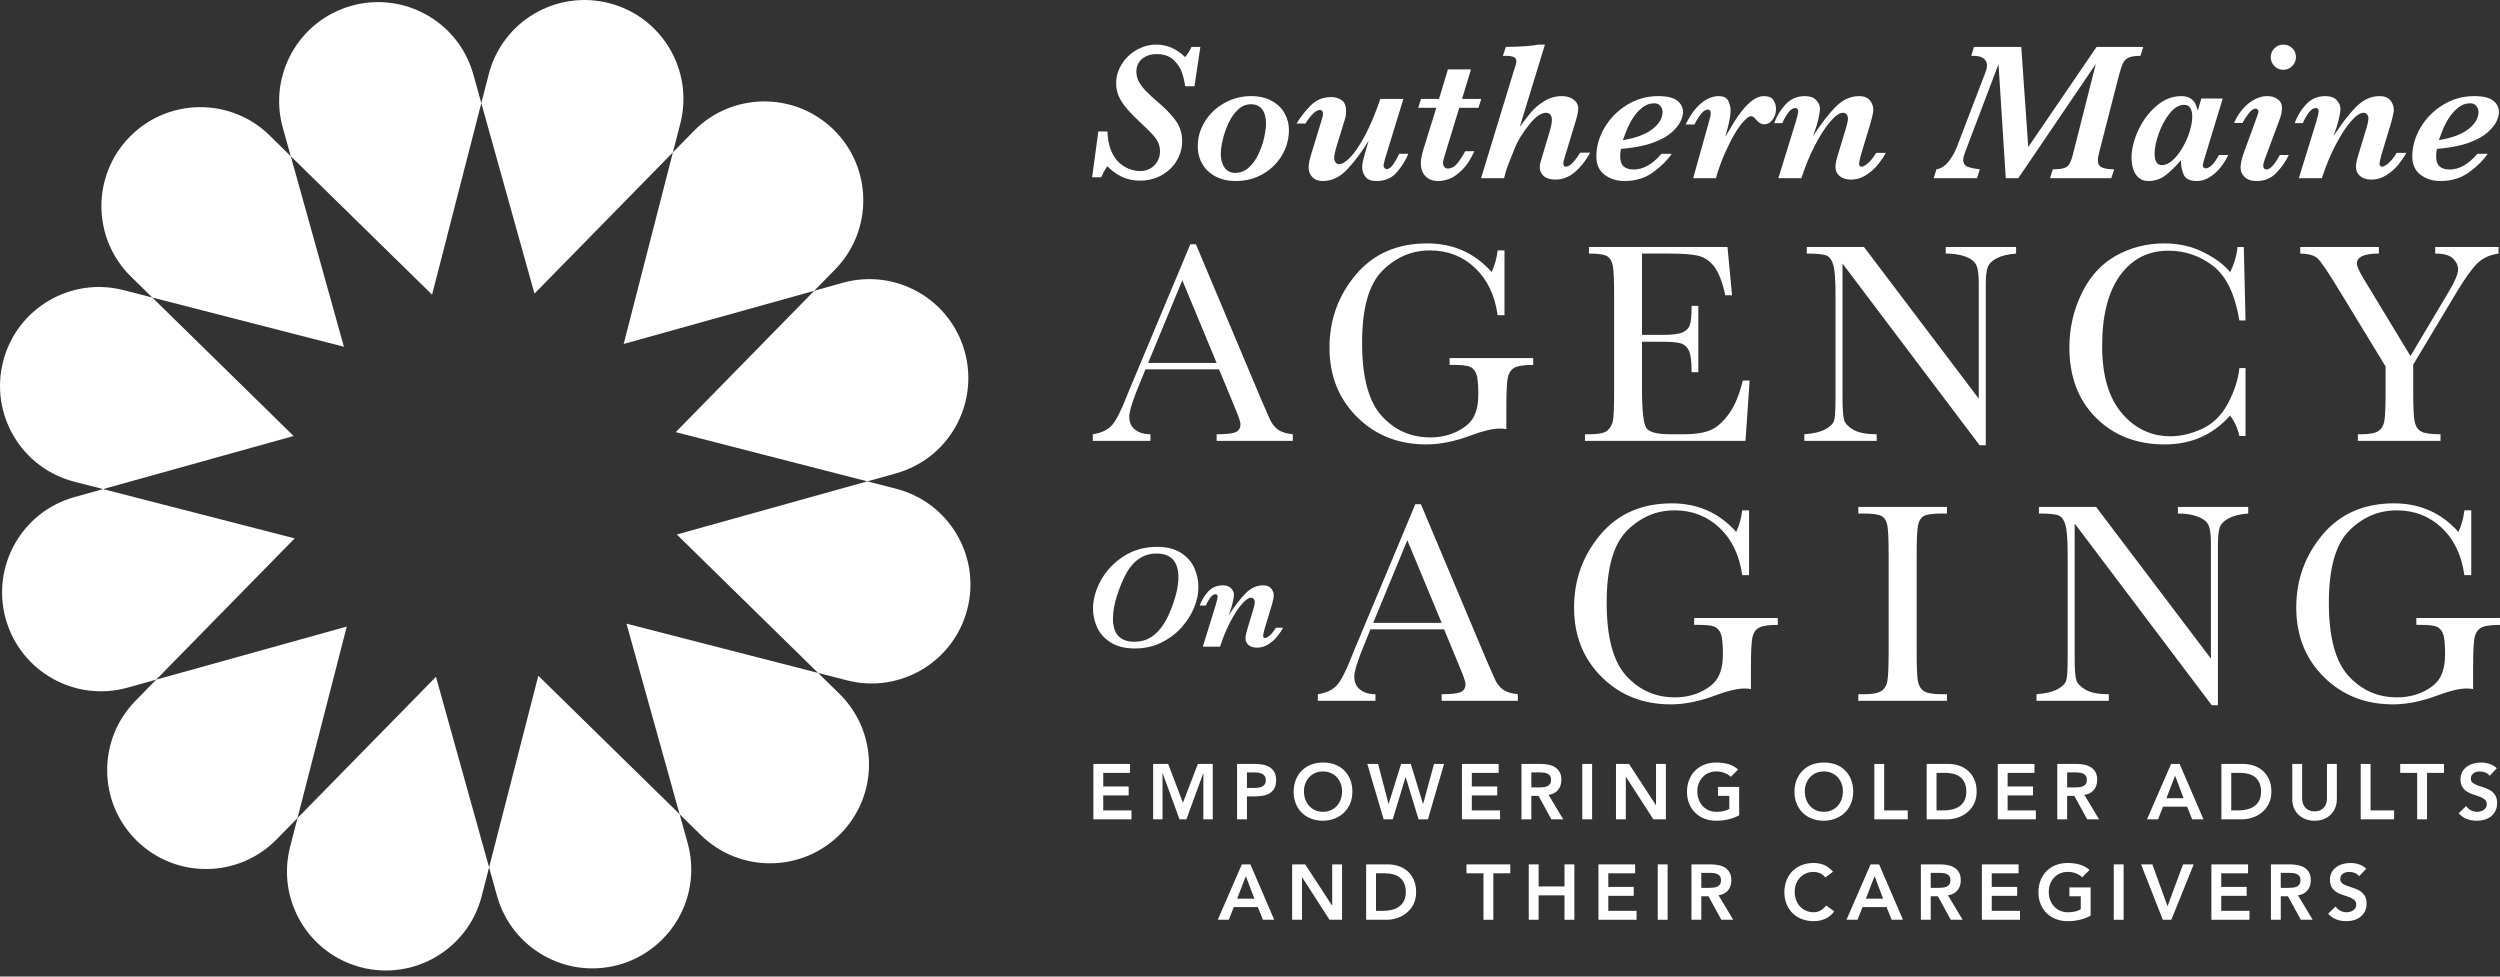 <svg xmlns="http://www.w3.org/2000/svg" width="320" height="125" viewBox="0 0 320 125" fill="none"><rect x="0" y="0" width="320" height="125" fill="#333333" stroke="none"/><g clip-path="url(#clip0_66_86)"><path d="M139.953 97.786H144.649V98.927H141.215V100.669H144.469V101.811H141.215V103.732H144.829V104.874H139.953V97.786Z" fill="white"></path><path d="M147.603 97.786H149.525L151.417 102.751L153.329 97.786H155.232V104.874H154.031V98.987H154.011L151.858 104.874H150.977L148.824 98.987H148.804V104.874H147.603V97.786Z" fill="white"></path><path d="M160.368 100.859C160.549 100.859 160.735 100.853 160.929 100.839C161.123 100.826 161.301 100.786 161.465 100.719C161.629 100.653 161.761 100.552 161.865 100.418C161.969 100.285 162.021 100.098 162.021 99.858C162.021 99.638 161.974 99.462 161.881 99.332C161.787 99.202 161.667 99.102 161.52 99.032C161.373 98.962 161.21 98.917 161.03 98.897C160.849 98.877 160.675 98.867 160.509 98.867H159.608V100.859H160.368ZM158.346 97.786H160.729C161.07 97.786 161.398 97.819 161.715 97.885C162.032 97.952 162.311 98.064 162.551 98.22C162.792 98.378 162.983 98.588 163.127 98.852C163.271 99.115 163.342 99.444 163.342 99.838C163.342 100.285 163.265 100.646 163.112 100.919C162.958 101.192 162.751 101.404 162.491 101.554C162.231 101.705 161.929 101.807 161.585 101.861C161.241 101.914 160.883 101.94 160.509 101.94H159.608V104.874H158.346V97.786Z" fill="white"></path><path d="M166.907 101.28C166.907 101.66 166.965 102.011 167.081 102.331C167.198 102.651 167.364 102.929 167.577 103.162C167.791 103.395 168.046 103.579 168.343 103.713C168.64 103.846 168.972 103.913 169.339 103.913C169.707 103.913 170.04 103.846 170.34 103.713C170.641 103.579 170.898 103.395 171.111 103.162C171.325 102.929 171.491 102.651 171.607 102.331C171.724 102.011 171.782 101.66 171.782 101.28C171.782 100.926 171.724 100.595 171.607 100.288C171.491 99.982 171.325 99.713 171.111 99.482C170.898 99.252 170.641 99.072 170.34 98.942C170.04 98.812 169.707 98.746 169.339 98.746C168.972 98.746 168.64 98.812 168.343 98.942C168.046 99.072 167.791 99.252 167.577 99.482C167.364 99.713 167.198 99.982 167.081 100.288C166.965 100.595 166.907 100.926 166.907 101.28ZM165.584 101.359C165.584 100.792 165.679 100.277 165.865 99.812C166.052 99.349 166.311 98.953 166.641 98.627C166.971 98.299 167.365 98.047 167.823 97.871C168.28 97.693 168.782 97.606 169.329 97.606C169.883 97.599 170.39 97.68 170.851 97.85C171.311 98.02 171.709 98.269 172.042 98.596C172.376 98.924 172.637 99.317 172.823 99.778C173.01 100.238 173.104 100.753 173.104 101.319C173.104 101.874 173.01 102.378 172.823 102.832C172.637 103.285 172.376 103.676 172.042 104.003C171.709 104.33 171.311 104.585 170.851 104.768C170.39 104.953 169.883 105.047 169.329 105.054C168.782 105.054 168.28 104.965 167.823 104.788C167.365 104.612 166.971 104.362 166.641 104.038C166.311 103.714 166.052 103.326 165.865 102.872C165.679 102.417 165.584 101.914 165.584 101.359Z" fill="white"></path><path d="M175.016 97.786H176.398L177.729 102.891H177.749L179.341 97.786H180.583L182.145 102.891H182.165L183.556 97.786H184.838L182.775 104.874H181.574L179.931 99.477H179.911L178.27 104.874H177.109L175.016 97.786Z" fill="white"></path><path d="M187.13 97.786H191.827V98.927H188.392V100.669H191.646V101.811H188.392V103.732H192.007V104.874H187.13V97.786Z" fill="white"></path><path d="M196.992 100.789C197.173 100.789 197.353 100.78 197.533 100.764C197.713 100.747 197.878 100.708 198.029 100.644C198.179 100.58 198.301 100.484 198.394 100.353C198.488 100.223 198.534 100.041 198.534 99.808C198.534 99.602 198.491 99.434 198.405 99.307C198.317 99.181 198.204 99.085 198.064 99.022C197.923 98.958 197.768 98.917 197.598 98.897C197.428 98.877 197.263 98.867 197.103 98.867H196.011V100.789H196.992ZM194.749 97.786H197.213C197.553 97.786 197.882 97.817 198.199 97.88C198.516 97.944 198.798 98.052 199.045 98.206C199.292 98.359 199.489 98.566 199.635 98.827C199.782 99.087 199.856 99.417 199.856 99.818C199.856 100.332 199.714 100.763 199.431 101.109C199.147 101.456 198.741 101.667 198.214 101.74L200.096 104.874H198.574L196.932 101.87H196.011V104.874H194.749V97.786Z" fill="white"></path><path d="M202.53 97.786H203.791V104.874H202.53V97.786Z" fill="white"></path><path d="M206.845 97.786H208.517L211.951 103.052H211.971V97.786H213.233V104.874H211.63L208.126 99.437H208.106V104.874H206.845V97.786Z" fill="white"></path><path d="M222.614 104.353C221.74 104.82 220.761 105.054 219.68 105.054C219.132 105.054 218.63 104.965 218.173 104.788C217.716 104.612 217.322 104.362 216.992 104.038C216.661 103.714 216.403 103.326 216.216 102.872C216.029 102.417 215.935 101.914 215.935 101.359C215.935 100.792 216.029 100.277 216.216 99.812C216.403 99.349 216.661 98.953 216.992 98.627C217.322 98.299 217.716 98.047 218.173 97.871C218.63 97.693 219.132 97.606 219.68 97.606C220.221 97.606 220.728 97.671 221.202 97.8C221.676 97.93 222.1 98.162 222.473 98.497L221.543 99.437C221.315 99.216 221.04 99.047 220.716 98.927C220.393 98.807 220.05 98.746 219.69 98.746C219.323 98.746 218.991 98.812 218.694 98.942C218.397 99.072 218.142 99.252 217.928 99.482C217.714 99.713 217.549 99.982 217.433 100.288C217.316 100.595 217.257 100.926 217.257 101.28C217.257 101.66 217.316 102.011 217.433 102.331C217.549 102.651 217.714 102.929 217.928 103.162C218.142 103.395 218.397 103.579 218.694 103.713C218.991 103.846 219.323 103.913 219.69 103.913C220.01 103.913 220.312 103.883 220.596 103.823C220.88 103.762 221.132 103.669 221.352 103.542V101.87H219.9V100.729H222.614V104.353Z" fill="white"></path><path d="M231.015 101.28C231.015 101.66 231.073 102.011 231.189 102.331C231.306 102.651 231.471 102.929 231.685 103.162C231.898 103.395 232.154 103.579 232.451 103.713C232.748 103.846 233.079 103.913 233.447 103.913C233.814 103.913 234.147 103.846 234.449 103.713C234.748 103.579 235.005 103.395 235.219 103.162C235.433 102.929 235.598 102.651 235.715 102.331C235.831 102.011 235.89 101.66 235.89 101.28C235.89 100.926 235.831 100.595 235.715 100.288C235.598 99.982 235.433 99.713 235.219 99.482C235.005 99.252 234.748 99.072 234.449 98.942C234.147 98.812 233.814 98.746 233.447 98.746C233.079 98.746 232.748 98.812 232.451 98.942C232.154 99.072 231.898 99.252 231.685 99.482C231.471 99.713 231.306 99.982 231.189 100.288C231.073 100.595 231.015 100.926 231.015 101.28ZM229.692 101.359C229.692 100.792 229.786 100.277 229.973 99.812C230.16 99.349 230.419 98.953 230.749 98.627C231.079 98.299 231.473 98.047 231.93 97.871C232.388 97.693 232.89 97.606 233.437 97.606C233.991 97.599 234.499 97.68 234.959 97.85C235.42 98.02 235.817 98.269 236.15 98.596C236.484 98.924 236.744 99.317 236.931 99.778C237.118 100.238 237.212 100.753 237.212 101.319C237.212 101.874 237.118 102.378 236.931 102.832C236.744 103.285 236.484 103.676 236.15 104.003C235.817 104.33 235.42 104.585 234.959 104.768C234.499 104.953 233.991 105.047 233.437 105.054C232.89 105.054 232.388 104.965 231.93 104.788C231.473 104.612 231.079 104.362 230.749 104.038C230.419 103.714 230.16 103.326 229.973 102.872C229.786 102.417 229.692 101.914 229.692 101.359Z" fill="white"></path><path d="M239.915 97.786H241.176V103.732H244.19V104.874H239.915V97.786Z" fill="white"></path><path d="M248.816 103.732C249.21 103.732 249.581 103.687 249.932 103.597C250.283 103.507 250.588 103.367 250.848 103.177C251.108 102.987 251.314 102.739 251.464 102.436C251.614 102.133 251.689 101.763 251.689 101.329C251.689 100.902 251.622 100.535 251.489 100.228C251.355 99.921 251.17 99.673 250.933 99.482C250.696 99.292 250.416 99.152 250.092 99.061C249.768 98.972 249.413 98.927 249.026 98.927H247.874V103.732H248.816ZM246.613 97.786H249.406C249.873 97.786 250.324 97.857 250.758 98C251.191 98.144 251.575 98.362 251.909 98.656C252.243 98.95 252.51 99.319 252.71 99.763C252.911 100.207 253.011 100.729 253.011 101.329C253.011 101.937 252.896 102.462 252.665 102.907C252.435 103.35 252.138 103.717 251.774 104.008C251.411 104.298 251.006 104.515 250.562 104.658C250.119 104.802 249.683 104.874 249.256 104.874H246.613V97.786Z" fill="white"></path><path d="M255.714 97.786H260.409V98.927H256.975V100.669H260.229V101.811H256.975V103.732H260.589V104.874H255.714V97.786Z" fill="white"></path><path d="M265.576 100.789C265.756 100.789 265.936 100.78 266.117 100.764C266.297 100.747 266.462 100.708 266.613 100.644C266.762 100.58 266.884 100.484 266.977 100.353C267.071 100.223 267.117 100.041 267.117 99.808C267.117 99.602 267.074 99.434 266.988 99.307C266.901 99.181 266.788 99.085 266.647 99.022C266.507 98.958 266.352 98.917 266.182 98.897C266.011 98.877 265.846 98.867 265.686 98.867H264.594V100.789H265.576ZM263.333 97.786H265.796C266.137 97.786 266.466 97.817 266.782 97.88C267.099 97.944 267.382 98.052 267.629 98.206C267.875 98.359 268.072 98.566 268.219 98.827C268.366 99.087 268.44 99.417 268.44 99.818C268.44 100.332 268.298 100.763 268.014 101.109C267.73 101.456 267.325 101.667 266.797 101.74L268.68 104.874H267.158L265.516 101.87H264.594V104.874H263.333V97.786Z" fill="white"></path><path d="M279.502 102.171L278.411 99.287L277.3 102.171H279.502ZM277.901 97.786H278.992L282.046 104.874H280.604L279.943 103.252H276.869L276.229 104.874H274.817L277.901 97.786Z" fill="white"></path><path d="M286.542 103.732C286.935 103.732 287.307 103.687 287.658 103.597C288.008 103.507 288.314 103.367 288.574 103.177C288.834 102.987 289.039 102.739 289.189 102.436C289.34 102.133 289.414 101.763 289.414 101.329C289.414 100.902 289.348 100.535 289.214 100.228C289.081 99.921 288.896 99.673 288.659 99.482C288.422 99.292 288.141 99.152 287.818 99.061C287.494 98.972 287.139 98.927 286.752 98.927H285.6V103.732H286.542ZM284.339 97.786H287.132C287.599 97.786 288.05 97.857 288.484 98C288.917 98.144 289.301 98.362 289.635 98.656C289.969 98.95 290.235 99.319 290.435 99.763C290.637 100.207 290.737 100.729 290.737 101.329C290.737 101.937 290.622 102.462 290.39 102.907C290.161 103.35 289.864 103.717 289.5 104.008C289.136 104.298 288.732 104.515 288.288 104.658C287.845 104.802 287.409 104.874 286.982 104.874H284.339V97.786Z" fill="white"></path><path d="M299.117 102.27C299.117 102.698 299.042 103.084 298.896 103.427C298.749 103.771 298.549 104.063 298.295 104.303C298.042 104.543 297.742 104.728 297.395 104.858C297.048 104.989 296.67 105.054 296.263 105.054C295.856 105.054 295.478 104.989 295.131 104.858C294.784 104.728 294.482 104.543 294.225 104.303C293.968 104.063 293.768 103.771 293.624 103.427C293.481 103.084 293.41 102.698 293.41 102.27V97.786H294.671V102.231C294.671 102.404 294.697 102.586 294.751 102.777C294.805 102.967 294.893 103.142 295.017 103.302C295.14 103.462 295.303 103.594 295.507 103.697C295.71 103.8 295.963 103.853 296.263 103.853C296.563 103.853 296.815 103.8 297.019 103.697C297.222 103.594 297.386 103.462 297.51 103.302C297.633 103.142 297.721 102.967 297.775 102.777C297.828 102.586 297.854 102.404 297.854 102.231V97.786H299.117V102.27Z" fill="white"></path><path d="M302.17 97.786H303.432V103.732H306.445V104.874H302.17V97.786Z" fill="white"></path><path d="M309.399 98.927H307.226V97.786H312.833V98.927H310.66V104.874H309.399V98.927Z" fill="white"></path><path d="M318.671 99.306C318.537 99.114 318.358 98.972 318.135 98.881C317.911 98.791 317.676 98.746 317.429 98.746C317.282 98.746 317.141 98.763 317.003 98.796C316.866 98.83 316.743 98.883 316.633 98.957C316.523 99.03 316.434 99.125 316.368 99.242C316.301 99.359 316.268 99.497 316.268 99.658C316.268 99.898 316.351 100.081 316.517 100.208C316.684 100.335 316.891 100.445 317.138 100.538C317.386 100.632 317.656 100.722 317.949 100.809C318.243 100.896 318.513 101.016 318.761 101.17C319.007 101.323 319.214 101.526 319.382 101.78C319.548 102.034 319.632 102.371 319.632 102.792C319.632 103.172 319.562 103.504 319.422 103.787C319.281 104.072 319.092 104.306 318.855 104.494C318.619 104.68 318.344 104.82 318.03 104.914C317.716 105.008 317.386 105.054 317.038 105.054C316.598 105.054 316.174 104.981 315.767 104.834C315.36 104.687 315.01 104.44 314.715 104.093L315.667 103.172C315.82 103.405 316.022 103.587 316.272 103.717C316.523 103.848 316.788 103.913 317.068 103.913C317.215 103.913 317.362 103.893 317.509 103.853C317.656 103.813 317.789 103.752 317.909 103.672C318.029 103.592 318.126 103.49 318.2 103.367C318.273 103.244 318.31 103.102 318.31 102.942C318.31 102.681 318.227 102.481 318.059 102.341C317.892 102.201 317.685 102.082 317.439 101.985C317.192 101.889 316.921 101.797 316.628 101.71C316.334 101.623 316.064 101.505 315.817 101.355C315.57 101.204 315.363 101.004 315.197 100.754C315.03 100.504 314.945 100.168 314.945 99.748C314.945 99.381 315.021 99.063 315.172 98.796C315.321 98.53 315.518 98.308 315.761 98.13C316.005 97.954 316.284 97.822 316.598 97.735C316.911 97.648 317.232 97.606 317.559 97.606C317.933 97.606 318.295 97.662 318.646 97.775C318.995 97.889 319.312 98.076 319.591 98.336L318.671 99.306Z" fill="white"></path><path d="M160.559 115.026L159.468 112.143L158.356 115.026H160.559ZM158.957 110.641H160.048L163.102 117.73H161.66L160.999 116.108H157.925L157.285 117.73H155.873L158.957 110.641Z" fill="white"></path><path d="M165.394 110.641H167.067L170.501 115.908H170.521V110.641H171.782V117.73H170.18L166.676 112.293H166.655V117.73H165.394V110.641Z" fill="white"></path><path d="M177.069 116.588C177.462 116.588 177.834 116.543 178.185 116.453C178.535 116.363 178.84 116.223 179.101 116.032C179.362 115.843 179.567 115.596 179.717 115.292C179.866 114.989 179.942 114.619 179.942 114.185C179.942 113.758 179.875 113.391 179.742 113.084C179.608 112.777 179.423 112.529 179.187 112.338C178.95 112.148 178.669 112.007 178.345 111.917C178.021 111.827 177.665 111.782 177.279 111.782H176.127V116.588H177.069ZM174.866 110.641H177.659C178.127 110.641 178.577 110.713 179.011 110.856C179.445 111 179.828 111.218 180.163 111.512C180.496 111.806 180.763 112.174 180.963 112.619C181.164 113.062 181.264 113.585 181.264 114.185C181.264 114.793 181.149 115.318 180.918 115.763C180.688 116.206 180.391 116.573 180.028 116.864C179.663 117.154 179.26 117.371 178.815 117.514C178.372 117.659 177.936 117.73 177.509 117.73H174.866V110.641Z" fill="white"></path><path d="M189.884 111.782H187.711V110.641H193.318V111.782H191.146V117.73H189.884V111.782Z" fill="white"></path><path d="M195.68 110.641H196.942V113.465H200.256V110.641H201.518V117.73H200.256V114.606H196.942V117.73H195.68V110.641Z" fill="white"></path><path d="M204.602 110.641H209.298V111.782H205.863V113.525H209.118V114.666H205.863V116.588H209.478V117.73H204.602V110.641Z" fill="white"></path><path d="M212.191 110.641H213.452V117.73H212.191V110.641Z" fill="white"></path><path d="M218.749 113.645C218.929 113.645 219.109 113.636 219.289 113.62C219.47 113.603 219.635 113.564 219.785 113.5C219.935 113.436 220.057 113.339 220.151 113.209C220.244 113.079 220.291 112.897 220.291 112.664C220.291 112.457 220.247 112.29 220.16 112.162C220.074 112.036 219.96 111.941 219.821 111.878C219.68 111.814 219.525 111.772 219.355 111.752C219.184 111.732 219.019 111.723 218.859 111.723H217.768V113.645H218.749ZM216.506 110.641H218.969C219.31 110.641 219.638 110.673 219.956 110.736C220.272 110.8 220.554 110.908 220.802 111.061C221.048 111.215 221.245 111.422 221.392 111.683C221.54 111.943 221.613 112.272 221.613 112.674C221.613 113.188 221.471 113.618 221.186 113.965C220.903 114.312 220.498 114.523 219.971 114.596L221.853 117.73H220.331L218.689 114.726H217.768V117.73H216.506V110.641Z" fill="white"></path><path d="M233.647 112.303C233.387 112.023 233.135 111.836 232.891 111.742C232.647 111.649 232.402 111.602 232.156 111.602C231.788 111.602 231.456 111.667 231.159 111.798C230.862 111.928 230.607 112.108 230.393 112.338C230.18 112.569 230.014 112.837 229.897 113.144C229.78 113.451 229.722 113.782 229.722 114.136C229.722 114.516 229.78 114.867 229.897 115.186C230.014 115.508 230.18 115.785 230.393 116.018C230.607 116.251 230.862 116.435 231.159 116.568C231.456 116.702 231.788 116.769 232.156 116.769C232.442 116.769 232.721 116.701 232.991 116.563C233.262 116.426 233.513 116.208 233.747 115.908L234.788 116.648C234.468 117.089 234.077 117.41 233.617 117.61C233.157 117.81 232.666 117.91 232.145 117.91C231.598 117.91 231.096 117.821 230.638 117.645C230.181 117.468 229.787 117.218 229.457 116.894C229.127 116.57 228.868 116.181 228.681 115.728C228.494 115.273 228.4 114.77 228.4 114.215C228.4 113.648 228.494 113.132 228.681 112.668C228.868 112.205 229.127 111.809 229.457 111.483C229.787 111.155 230.181 110.903 230.638 110.726C231.096 110.549 231.598 110.461 232.145 110.461C232.626 110.461 233.071 110.546 233.482 110.716C233.892 110.887 234.275 111.175 234.629 111.582L233.647 112.303Z" fill="white"></path><path d="M241.036 115.026L239.945 112.143L238.833 115.026H241.036ZM239.434 110.641H240.525L243.579 117.73H242.138L241.477 116.108H238.403L237.762 117.73H236.351L239.434 110.641Z" fill="white"></path><path d="M248.115 113.645C248.295 113.645 248.475 113.636 248.655 113.62C248.835 113.603 249 113.564 249.151 113.5C249.301 113.436 249.423 113.339 249.516 113.209C249.61 113.079 249.656 112.897 249.656 112.664C249.656 112.457 249.613 112.29 249.527 112.162C249.439 112.036 249.327 111.941 249.186 111.878C249.045 111.814 248.89 111.772 248.72 111.752C248.55 111.732 248.385 111.723 248.225 111.723H247.133V113.645H248.115ZM245.871 110.641H248.335C248.675 110.641 249.004 110.673 249.321 110.736C249.638 110.8 249.92 110.908 250.168 111.061C250.414 111.215 250.611 111.422 250.758 111.683C250.904 111.943 250.978 112.272 250.978 112.674C250.978 113.188 250.836 113.618 250.553 113.965C250.269 114.312 249.863 114.523 249.336 114.596L251.219 117.73H249.696L248.055 114.726H247.133V117.73H245.871V110.641Z" fill="white"></path><path d="M253.681 110.641H258.377V111.782H254.943V113.525H258.196V114.666H254.943V116.588H258.557V117.73H253.681V110.641Z" fill="white"></path><path d="M267.599 117.209C266.723 117.677 265.746 117.91 264.665 117.91C264.118 117.91 263.615 117.821 263.158 117.645C262.7 117.468 262.306 117.218 261.977 116.894C261.646 116.57 261.387 116.181 261.2 115.728C261.014 115.273 260.92 114.77 260.92 114.215C260.92 113.648 261.014 113.132 261.2 112.668C261.387 112.205 261.646 111.809 261.977 111.483C262.306 111.155 262.7 110.903 263.158 110.726C263.615 110.549 264.118 110.461 264.665 110.461C265.205 110.461 265.713 110.526 266.187 110.656C266.66 110.786 267.083 111.018 267.458 111.352L266.527 112.293C266.3 112.072 266.024 111.903 265.701 111.782C265.377 111.662 265.036 111.602 264.674 111.602C264.307 111.602 263.976 111.667 263.678 111.798C263.382 111.928 263.126 112.108 262.913 112.338C262.698 112.569 262.534 112.837 262.417 113.144C262.3 113.451 262.242 113.782 262.242 114.136C262.242 114.516 262.3 114.867 262.417 115.186C262.534 115.508 262.698 115.785 262.913 116.018C263.126 116.251 263.382 116.435 263.678 116.568C263.976 116.702 264.307 116.769 264.674 116.769C264.995 116.769 265.297 116.739 265.58 116.679C265.864 116.619 266.117 116.525 266.337 116.398V114.726H264.885V113.585H267.599V117.209Z" fill="white"></path><path d="M270.562 110.641H271.824V117.73H270.562V110.641Z" fill="white"></path><path d="M274.056 110.641H275.507L277.44 115.998L279.432 110.641H280.794L277.931 117.73H276.84L274.056 110.641Z" fill="white"></path><path d="M283.057 110.641H287.753V111.782H284.319V113.525H287.573V114.666H284.319V116.588H287.933V117.73H283.057V110.641Z" fill="white"></path><path d="M292.919 113.645C293.099 113.645 293.28 113.636 293.46 113.62C293.64 113.603 293.805 113.564 293.956 113.5C294.106 113.436 294.228 113.339 294.321 113.209C294.414 113.079 294.461 112.897 294.461 112.664C294.461 112.457 294.417 112.29 294.331 112.162C294.244 112.036 294.131 111.941 293.991 111.878C293.85 111.814 293.695 111.772 293.525 111.752C293.355 111.732 293.19 111.723 293.029 111.723H291.938V113.645H292.919ZM290.677 110.641H293.139C293.48 110.641 293.809 110.673 294.126 110.736C294.442 110.8 294.724 110.908 294.972 111.061C295.218 111.215 295.416 111.422 295.563 111.683C295.709 111.943 295.783 112.272 295.783 112.674C295.783 113.188 295.641 113.618 295.357 113.965C295.074 114.312 294.668 114.523 294.141 114.596L296.024 117.73H294.501L292.86 114.726H291.938V117.73H290.677V110.641Z" fill="white"></path><path d="M301.96 112.162C301.826 111.969 301.648 111.827 301.425 111.737C301.201 111.647 300.965 111.602 300.719 111.602C300.572 111.602 300.43 111.619 300.293 111.652C300.156 111.686 300.032 111.739 299.922 111.813C299.812 111.886 299.724 111.981 299.657 112.098C299.59 112.214 299.557 112.353 299.557 112.513C299.557 112.754 299.641 112.937 299.807 113.064C299.974 113.19 300.181 113.3 300.429 113.395C300.675 113.488 300.945 113.578 301.239 113.665C301.533 113.752 301.803 113.872 302.05 114.025C302.297 114.178 302.504 114.382 302.671 114.636C302.838 114.89 302.921 115.227 302.921 115.648C302.921 116.028 302.851 116.36 302.711 116.644C302.571 116.928 302.382 117.162 302.145 117.349C301.908 117.536 301.633 117.677 301.32 117.77C301.005 117.864 300.675 117.91 300.328 117.91C299.887 117.91 299.463 117.837 299.057 117.69C298.649 117.542 298.299 117.296 298.005 116.949L298.956 116.028C299.11 116.261 299.312 116.443 299.562 116.573C299.812 116.704 300.077 116.769 300.359 116.769C300.505 116.769 300.651 116.749 300.798 116.709C300.945 116.669 301.079 116.608 301.2 116.528C301.32 116.448 301.416 116.346 301.49 116.223C301.563 116.099 301.6 115.958 301.6 115.798C301.6 115.538 301.516 115.337 301.349 115.197C301.182 115.056 300.975 114.938 300.728 114.841C300.482 114.745 300.212 114.653 299.918 114.566C299.624 114.48 299.353 114.361 299.107 114.21C298.859 114.06 298.653 113.86 298.486 113.61C298.319 113.359 298.236 113.024 298.236 112.603C298.236 112.237 298.311 111.919 298.461 111.652C298.611 111.385 298.808 111.163 299.052 110.986C299.295 110.809 299.573 110.678 299.887 110.591C300.201 110.504 300.522 110.461 300.849 110.461C301.223 110.461 301.585 110.518 301.935 110.631C302.286 110.745 302.601 110.931 302.881 111.192L301.96 112.162Z" fill="white"></path><path d="M37.219 19.997L34.505 17.329C29.508 12.438 21.492 12.524 16.599 17.517C11.707 22.514 11.785 30.526 16.78 35.426L19.493 38.082L44.021 44.386L37.219 19.997Z" fill="white"></path><path d="M86.991 104.219L89.71 106.885C94.702 111.78 102.72 111.697 107.611 106.703C112.512 101.711 112.426 93.694 107.436 88.796L104.714 86.134L80.189 79.827L86.991 104.219Z" fill="white"></path><path d="M38.079 104.713L37.133 108.408C35.392 115.178 39.469 122.08 46.238 123.823C53.011 125.562 59.915 121.482 61.654 114.714L62.603 111.022L55.802 86.633L38.079 104.713Z" fill="white"></path><path d="M86.131 19.502L87.079 15.813C88.821 9.041 84.743 2.14 77.97 0.403C71.201 -1.336 64.297 2.735 62.556 9.511L61.608 13.202L68.413 37.582L86.131 19.502Z" fill="white"></path><path d="M123.817 77.97C125.559 71.202 121.48 64.308 114.707 62.56L111.019 61.613L86.632 68.416L104.714 86.134L108.401 87.082C115.175 88.824 122.074 84.75 123.817 77.97Z" fill="white"></path><path d="M19.493 38.082L15.81 37.136C9.04 35.399 2.144 39.476 0.402 46.245C-1.34 53.021 2.738 59.913 9.508 61.657L13.195 62.604L37.582 55.809L19.493 38.082Z" fill="white"></path><path d="M61.608 13.202L60.588 9.526C58.71 2.798 51.727 -1.139 44.993 0.737C38.258 2.622 34.323 9.598 36.194 16.338L37.219 19.997L55.305 37.717L61.608 13.202Z" fill="white"></path><path d="M62.603 111.022L63.622 114.684C65.504 121.423 72.487 125.36 79.222 123.488C85.957 121.606 89.894 114.628 88.013 107.89L86.992 104.219L68.905 86.498L62.603 111.022Z" fill="white"></path><path d="M13.195 62.604L9.53 63.627C2.792 65.505 -1.14 72.491 0.733 79.224C2.615 85.958 9.593 89.894 16.331 88.017L19.993 86.994L37.718 68.912L13.195 62.604Z" fill="white"></path><path d="M111.018 61.613L114.689 60.589C121.422 58.71 125.357 51.734 123.481 44.991C121.604 38.257 114.623 34.32 107.883 36.192L104.22 37.222L86.494 55.313L111.018 61.613Z" fill="white"></path><path d="M104.22 37.222L106.883 34.504C111.777 29.505 111.698 21.491 106.704 16.599C101.708 11.705 93.692 11.788 88.796 16.779L86.132 19.501L79.83 44.026L104.22 37.222Z" fill="white"></path><path d="M19.993 86.994L17.332 89.714C12.442 94.706 12.52 102.723 17.513 107.621C22.51 112.51 30.526 112.429 35.417 107.428L38.079 104.713L44.385 80.2L19.993 86.994Z" fill="white"></path><path d="M153.647 6.007L152.891 11.039H151.702C151.619 10.444 151.48 9.857 151.286 9.279C151.092 8.7 150.735 8.164 150.215 7.668C149.694 7.173 148.971 6.924 148.046 6.924C147.294 6.924 146.675 7.127 146.187 7.531C145.699 7.937 145.455 8.486 145.455 9.18C145.455 9.643 145.569 10.078 145.797 10.487C146.024 10.896 146.335 11.303 146.732 11.708C147.129 12.113 147.6 12.546 148.145 13.009C149.186 13.893 149.975 14.713 150.512 15.469C151.049 16.225 151.317 17.098 151.317 18.09C151.317 18.925 151.099 19.728 150.66 20.5C150.223 21.273 149.587 21.902 148.752 22.39C147.917 22.877 146.955 23.121 145.865 23.121C145.394 23.121 144.917 23.057 144.434 22.929C143.95 22.801 143.491 22.605 143.058 22.341C142.624 22.076 142.188 21.725 141.751 21.287C141.56 21.477 141.296 21.944 140.957 22.688H139.793L140.586 16.826H141.751C141.783 17.76 141.932 18.556 142.197 19.218C142.461 19.879 142.804 20.403 143.226 20.792C143.646 21.18 144.094 21.461 144.57 21.634C145.045 21.808 145.501 21.894 145.939 21.894C146.427 21.894 146.862 21.783 147.247 21.56C147.631 21.337 147.932 21.034 148.151 20.649C148.37 20.265 148.48 19.846 148.48 19.391C148.48 18.937 148.392 18.536 148.219 18.189C148.046 17.842 147.792 17.491 147.457 17.136C147.123 16.781 146.538 16.211 145.704 15.426C144.646 14.434 143.909 13.588 143.491 12.886C143.075 12.184 142.866 11.448 142.866 10.679C142.866 9.812 143.103 8.994 143.579 8.226C144.054 7.457 144.689 6.846 145.487 6.392C146.284 5.937 147.129 5.71 148.021 5.71C149.368 5.71 150.595 6.243 151.702 7.308C151.752 7.234 151.821 7.139 151.912 7.024C152.003 6.908 152.094 6.778 152.185 6.633C152.276 6.488 152.383 6.28 152.507 6.007H153.647Z" fill="white"></path><path d="M162.049 15.809C162.049 15.041 161.886 14.438 161.56 14.001C161.233 13.563 160.753 13.344 160.116 13.344C159.497 13.344 158.943 13.575 158.456 14.038C157.968 14.5 157.564 15.08 157.241 15.779C156.919 16.477 156.675 17.179 156.51 17.886C156.345 18.592 156.262 19.201 156.262 19.713C156.262 20.424 156.424 21.005 156.746 21.454C157.067 21.904 157.522 22.13 158.109 22.13C158.762 22.13 159.34 21.902 159.844 21.448C160.348 20.994 160.762 20.417 161.089 19.72C161.415 19.022 161.657 18.313 161.814 17.594C161.971 16.875 162.049 16.281 162.049 15.809ZM164.986 16.665C164.986 17.491 164.823 18.296 164.497 19.081C164.171 19.866 163.698 20.568 163.078 21.188C162.459 21.808 161.735 22.293 160.909 22.644C160.083 22.995 159.174 23.171 158.184 23.171C157.216 23.171 156.365 22.983 155.63 22.607C154.895 22.231 154.324 21.702 153.92 21.02C153.515 20.339 153.313 19.565 153.313 18.697C153.313 17.59 153.618 16.541 154.23 15.55C154.841 14.558 155.674 13.77 156.727 13.183C157.781 12.596 158.919 12.303 160.141 12.303C161.157 12.303 162.033 12.503 162.768 12.904C163.503 13.304 164.057 13.839 164.429 14.508C164.801 15.178 164.986 15.896 164.986 16.665Z" fill="white"></path><path d="M180.266 19.688C179.927 20.507 179.438 21.291 178.797 22.043C178.157 22.795 177.291 23.171 176.201 23.171C175.523 23.171 175.047 22.989 174.77 22.625C174.493 22.262 174.354 21.841 174.354 21.362C174.354 21.155 174.394 20.883 174.472 20.543C174.55 20.205 174.652 19.829 174.776 19.416L175.185 18.016C174.301 19.453 173.39 20.672 172.453 21.671C171.515 22.671 170.472 23.171 169.323 23.171C168.737 23.171 168.287 23.001 167.973 22.663C167.659 22.324 167.502 21.923 167.502 21.461C167.502 21.023 167.617 20.432 167.849 19.688L169.1 15.6C169.266 15.103 169.348 14.748 169.348 14.533C169.348 14.434 169.318 14.333 169.256 14.229C169.193 14.127 169.088 14.075 168.939 14.075C168.452 14.075 167.836 14.653 167.093 15.809H165.953C166.515 14.909 167.14 14.12 167.831 13.443C168.52 12.766 169.382 12.427 170.414 12.427C170.885 12.427 171.317 12.553 171.709 12.805C172.102 13.057 172.298 13.525 172.298 14.211C172.298 14.616 172.244 14.979 172.136 15.302L171.121 18.598C170.889 19.358 170.774 19.908 170.774 20.246C170.774 20.428 170.829 20.602 170.941 20.766C171.052 20.933 171.207 21.015 171.405 21.015C171.794 21.015 172.273 20.719 172.843 20.128C173.413 19.537 174.035 18.617 174.708 17.365C175.381 16.113 176.04 14.546 176.684 12.662H179.634L177.316 20.221C177.167 20.759 177.093 21.081 177.093 21.188C177.093 21.287 177.133 21.389 177.211 21.492C177.289 21.595 177.374 21.646 177.465 21.646C177.771 21.646 178.064 21.441 178.345 21.027C178.626 20.614 178.877 20.168 179.1 19.688H180.266Z" fill="white"></path><path d="M189.597 12.662L189.251 13.802H186.784L184.913 19.924C184.773 20.362 184.702 20.68 184.702 20.878C184.702 21.052 184.76 21.211 184.876 21.355C184.991 21.5 185.136 21.572 185.309 21.572C185.789 21.572 186.21 21.339 186.573 20.872C186.937 20.406 187.264 19.899 187.552 19.354H188.718C188.254 20.379 187.732 21.178 187.149 21.752C186.568 22.326 186.022 22.706 185.514 22.892C185.006 23.078 184.541 23.171 184.12 23.171C183.409 23.171 182.856 22.964 182.46 22.551C182.063 22.138 181.865 21.589 181.865 20.903C181.865 20.432 181.988 19.791 182.237 18.982L183.847 13.802H181.53L181.889 12.662H184.195L185.334 8.883H188.283L187.144 12.662H189.597Z" fill="white"></path><path d="M203.539 19.54C203.018 20.515 202.379 21.333 201.618 21.994C200.858 22.655 200.023 22.985 199.115 22.985C198.437 22.985 197.932 22.834 197.597 22.532C197.262 22.231 197.095 21.857 197.095 21.411C197.095 21.213 197.118 21.025 197.163 20.847C197.208 20.669 197.294 20.379 197.418 19.974L198.359 16.826C198.549 16.198 198.644 15.698 198.644 15.326C198.644 15.17 198.617 15.021 198.563 14.88C198.51 14.74 198.428 14.63 198.315 14.552C198.204 14.473 198.066 14.434 197.901 14.434C197.256 14.434 196.526 14.948 195.714 15.977C194.9 17.006 194.31 17.953 193.948 18.821C193.253 20.523 192.852 21.572 192.745 21.969L192.522 22.811H189.573L193.811 8.932C194.001 8.403 194.096 8.048 194.096 7.866C194.096 7.577 193.979 7.385 193.743 7.29C193.507 7.195 193.175 7.148 192.745 7.148H192.373L192.745 6.007C194.728 5.982 196.116 5.883 196.909 5.71H197.752L194.53 16.243C195.1 15.459 195.596 14.818 196.017 14.323C196.438 13.827 196.99 13.367 197.672 12.941C198.353 12.515 199.107 12.303 199.933 12.303C200.536 12.303 201.034 12.454 201.426 12.755C201.819 13.057 202.015 13.439 202.015 13.901C202.015 14.298 201.862 14.976 201.556 15.934L200.317 20.023C200.176 20.461 200.106 20.762 200.106 20.928C200.106 21.019 200.129 21.11 200.174 21.2C200.219 21.291 200.3 21.337 200.417 21.337C200.912 21.337 201.527 20.738 202.263 19.54H203.539Z" fill="white"></path><path d="M212.809 14.31C212.809 14.038 212.713 13.788 212.523 13.561C212.333 13.334 212.073 13.219 211.742 13.219C211.164 13.219 210.633 13.42 210.15 13.82C209.667 14.222 209.26 14.695 208.93 15.239C208.599 15.785 208.329 16.338 208.118 16.9C207.908 17.462 207.777 17.809 207.728 17.941C209.405 17.66 210.671 17.186 211.526 16.516C212.381 15.847 212.809 15.111 212.809 14.31ZM215.423 14.36C215.423 14.699 215.32 15.089 215.113 15.531C214.906 15.973 214.528 16.442 213.979 16.937C213.43 17.433 212.645 17.871 211.625 18.251C210.604 18.631 209.322 18.892 207.777 19.031L207.48 19.057C207.413 19.387 207.381 19.692 207.381 19.974C207.381 20.585 207.527 21.025 207.82 21.293C208.114 21.562 208.541 21.696 209.103 21.696C210.342 21.696 211.528 21.027 212.66 19.688H213.974C213.461 20.474 212.684 21.25 211.643 22.018C210.602 22.787 209.367 23.171 207.938 23.171C206.947 23.171 206.099 22.904 205.392 22.372C204.686 21.839 204.333 21.056 204.333 20.023C204.333 18.759 204.684 17.53 205.386 16.336C206.088 15.143 207.046 14.172 208.261 13.424C209.475 12.677 210.797 12.303 212.226 12.303C213.374 12.303 214.195 12.496 214.686 12.886C215.178 13.274 215.423 13.765 215.423 14.36Z" fill="white"></path><path d="M227.332 13.926C227.332 14.447 227.187 14.907 226.899 15.307C226.609 15.709 226.245 15.909 225.808 15.909C225.436 15.909 225.072 15.69 224.717 15.252C224.519 14.996 224.325 14.868 224.134 14.868C223.911 14.868 223.606 15.076 223.218 15.494C222.829 15.911 222.43 16.466 222.022 17.161C221.613 17.854 221.211 18.65 220.813 19.547C220.417 20.443 220.074 21.362 219.785 22.303L219.636 22.811H216.724L218.67 15.859C218.876 15.19 218.979 14.724 218.979 14.459C218.979 14.36 218.95 14.263 218.893 14.168C218.835 14.073 218.744 14.025 218.621 14.025C218.298 14.025 217.971 14.25 217.641 14.701C217.311 15.151 217.063 15.562 216.897 15.934H215.758C216.236 14.976 216.726 14.234 217.226 13.709C217.726 13.185 218.209 12.819 218.676 12.612C219.143 12.406 219.566 12.303 219.946 12.303C220.608 12.303 221.035 12.51 221.229 12.922C221.422 13.336 221.52 13.74 221.52 14.137C221.52 14.855 221.289 15.987 220.826 17.532C221.297 16.723 221.683 16.074 221.985 15.587C222.286 15.099 222.646 14.595 223.063 14.075C223.48 13.554 223.922 13.129 224.389 12.798C224.855 12.468 225.313 12.303 225.758 12.303C226.394 12.303 226.815 12.483 227.022 12.841C227.228 13.201 227.332 13.563 227.332 13.926Z" fill="white"></path><path d="M241.385 19.565C241.154 20.003 240.833 20.482 240.425 21.002C240.015 21.522 239.505 21.983 238.895 22.384C238.283 22.785 237.626 22.985 236.924 22.985C236.312 22.985 235.829 22.836 235.474 22.539C235.119 22.242 234.941 21.849 234.941 21.362C234.941 20.982 235.044 20.465 235.251 19.812L236.156 16.826C236.411 16.016 236.539 15.459 236.539 15.153C236.539 14.972 236.484 14.806 236.372 14.657C236.261 14.508 236.106 14.434 235.907 14.434C235.461 14.434 234.917 14.81 234.272 15.562C233.627 16.314 232.972 17.33 232.308 18.61C231.642 19.891 231.066 21.291 230.579 22.811H227.629L229.872 15.55C230.071 14.823 230.17 14.401 230.17 14.286C230.17 14.187 230.145 14.085 230.096 13.982C230.046 13.879 229.951 13.827 229.811 13.827C229.489 13.827 229.18 14.029 228.888 14.434C228.594 14.839 228.344 15.281 228.138 15.76H227.097C227.41 14.876 227.894 14.079 228.546 13.368C229.199 12.659 230.029 12.303 231.037 12.303C231.682 12.303 232.163 12.476 232.481 12.823C232.799 13.17 232.958 13.538 232.958 13.926C232.958 14.141 232.913 14.467 232.822 14.905C232.731 15.343 232.628 15.752 232.512 16.132L232.079 17.409C233.103 15.831 234.065 14.585 234.966 13.672C235.866 12.759 236.866 12.303 237.965 12.303C238.601 12.303 239.064 12.487 239.353 12.854C239.642 13.222 239.786 13.62 239.786 14.05C239.786 14.315 239.687 14.814 239.489 15.55L238.188 19.862C238.039 20.399 237.965 20.775 237.965 20.989C237.965 21.072 237.991 21.151 238.045 21.225C238.098 21.299 238.171 21.337 238.263 21.337C238.494 21.337 238.789 21.173 239.148 20.847C239.507 20.52 239.84 20.093 240.146 19.565H241.385Z" fill="white"></path><path d="M274.336 6.007L273.977 7.148C273.349 7.148 272.866 7.215 272.527 7.352C272.188 7.488 271.938 7.712 271.777 8.021C271.616 8.331 271.437 8.853 271.238 9.589L268.723 19.391C268.59 19.911 268.525 20.291 268.525 20.531C268.525 20.977 268.703 21.279 269.063 21.436C269.422 21.593 269.937 21.671 270.606 21.671L270.246 22.811H262.402L262.762 21.671C263.373 21.671 263.838 21.624 264.156 21.529C264.474 21.434 264.711 21.263 264.868 21.015C265.025 20.766 265.179 20.358 265.327 19.787L268.264 8.188L258.338 22.811H256.739L255.809 8.213L251.646 19.18C251.406 19.8 251.286 20.213 251.286 20.419C251.286 20.891 251.474 21.198 251.851 21.343C252.227 21.488 252.749 21.596 253.417 21.671L253.059 22.811H247.506L247.866 21.671C248.419 21.596 248.926 21.279 249.384 20.717C249.842 20.155 250.216 19.499 250.506 18.747L254.187 9.13C254.285 8.866 254.335 8.618 254.335 8.387C254.335 7.99 254.187 7.685 253.889 7.47C253.591 7.255 253.165 7.148 252.612 7.148H252.327L252.661 6.007H258.721L259.614 18.821L268.363 6.007H274.336Z" fill="white"></path><path d="M280.608 14.893C280.608 14.488 280.531 14.141 280.378 13.851C280.225 13.563 279.946 13.418 279.541 13.418C278.922 13.418 278.321 13.775 277.739 14.49C277.156 15.205 276.686 16.068 276.326 17.08C275.966 18.092 275.787 18.945 275.787 19.639C275.787 20.639 276.101 21.138 276.728 21.138C277.166 21.138 277.614 20.938 278.073 20.537C278.532 20.136 278.955 19.602 279.343 18.932C279.748 18.239 280.06 17.537 280.279 16.826C280.497 16.115 280.608 15.471 280.608 14.893ZM285.23 19.837C284.99 20.325 284.721 20.771 284.424 21.175C284.127 21.581 283.796 21.936 283.433 22.242C283.069 22.547 282.703 22.778 282.336 22.935C281.969 23.093 281.587 23.171 281.19 23.171C280.322 23.171 279.766 22.908 279.523 22.384C279.279 21.86 279.157 21.233 279.157 20.507C278.496 21.291 277.843 21.931 277.199 22.427C276.555 22.923 275.819 23.171 274.994 23.171C274.505 23.171 274.101 23.037 273.778 22.768C273.457 22.5 273.219 22.138 273.066 21.684C272.913 21.23 272.837 20.742 272.837 20.221C272.837 19.106 273.122 17.929 273.692 16.69C274.262 15.451 275.037 14.409 276.016 13.567C276.995 12.724 278.05 12.303 279.182 12.303C279.703 12.303 280.112 12.406 280.409 12.612C280.706 12.819 280.911 13.05 281.022 13.306C281.134 13.563 281.231 13.848 281.314 14.162L281.772 12.612H284.51L282.205 20.172C282.041 20.717 281.958 21.047 281.958 21.163C281.958 21.27 281.993 21.362 282.063 21.436C282.133 21.51 282.214 21.547 282.305 21.547C282.842 21.547 283.416 20.977 284.028 19.837H285.23Z" fill="white"></path><path d="M293.879 7.308C293.879 7.755 293.72 8.137 293.402 8.455C293.084 8.773 292.71 8.932 292.281 8.932C291.818 8.932 291.431 8.773 291.122 8.455C290.812 8.137 290.656 7.755 290.656 7.308C290.656 6.879 290.812 6.505 291.122 6.187C291.431 5.869 291.818 5.71 292.281 5.71C292.578 5.71 292.848 5.782 293.092 5.927C293.335 6.072 293.528 6.261 293.668 6.497C293.809 6.732 293.879 7.003 293.879 7.308ZM292.962 19.837C292.64 20.556 292.136 21.291 291.45 22.043C290.765 22.795 289.905 23.171 288.872 23.171C288.179 23.171 287.658 22.999 287.311 22.656C286.964 22.314 286.791 21.907 286.791 21.436C286.791 20.957 286.944 20.291 287.249 19.441L288.847 15.066C289.005 14.67 289.084 14.401 289.084 14.261C289.084 14.17 289.046 14.088 288.972 14.013C288.897 13.939 288.814 13.901 288.723 13.901C288.442 13.901 288.135 14.12 287.801 14.558C287.466 14.996 287.216 15.388 287.051 15.735H285.96C286.447 14.645 287.081 13.8 287.862 13.201C288.643 12.602 289.421 12.303 290.198 12.303C290.744 12.303 291.197 12.437 291.555 12.706C291.915 12.974 292.094 13.331 292.094 13.777C292.094 14.248 292.004 14.724 291.822 15.203L289.889 20.395C289.756 20.75 289.691 21.039 289.691 21.263C289.691 21.362 289.729 21.459 289.808 21.553C289.887 21.648 289.971 21.696 290.062 21.696C290.31 21.696 290.566 21.564 290.83 21.299C291.095 21.036 291.426 20.547 291.822 19.837H292.962Z" fill="white"></path><path d="M308.006 19.565C307.775 20.003 307.455 20.482 307.046 21.002C306.637 21.522 306.126 21.983 305.515 22.384C304.904 22.785 304.247 22.985 303.545 22.985C302.933 22.985 302.449 22.836 302.095 22.539C301.74 22.242 301.562 21.849 301.562 21.362C301.562 20.982 301.666 20.465 301.872 19.812L302.776 16.826C303.032 16.016 303.161 15.459 303.161 15.153C303.161 14.972 303.105 14.806 302.994 14.657C302.882 14.508 302.727 14.434 302.529 14.434C302.082 14.434 301.537 14.81 300.892 15.562C300.248 16.314 299.594 17.33 298.929 18.61C298.264 19.891 297.688 21.291 297.199 22.811H294.251L296.493 15.55C296.692 14.823 296.791 14.401 296.791 14.286C296.791 14.187 296.767 14.085 296.716 13.982C296.667 13.879 296.572 13.827 296.432 13.827C296.109 13.827 295.802 14.029 295.508 14.434C295.215 14.839 294.965 15.281 294.758 15.76H293.718C294.031 14.876 294.515 14.079 295.168 13.368C295.82 12.659 296.65 12.303 297.658 12.303C298.303 12.303 298.784 12.476 299.103 12.823C299.42 13.17 299.579 13.538 299.579 13.926C299.579 14.141 299.534 14.467 299.443 14.905C299.352 15.343 299.249 15.752 299.133 16.132L298.699 17.409C299.724 15.831 300.687 14.585 301.587 13.672C302.487 12.759 303.487 12.303 304.585 12.303C305.221 12.303 305.684 12.487 305.973 12.854C306.263 13.222 306.407 13.62 306.407 14.05C306.407 14.315 306.308 14.814 306.11 15.55L304.809 19.862C304.66 20.399 304.585 20.775 304.585 20.989C304.585 21.072 304.613 21.151 304.667 21.225C304.72 21.299 304.792 21.337 304.883 21.337C305.114 21.337 305.41 21.173 305.769 20.847C306.128 20.52 306.461 20.093 306.767 19.565H308.006Z" fill="white"></path><path d="M317.251 14.31C317.251 14.038 317.156 13.788 316.965 13.561C316.776 13.334 316.515 13.219 316.185 13.219C315.606 13.219 315.076 13.42 314.593 13.82C314.109 14.222 313.702 14.695 313.372 15.239C313.041 15.785 312.771 16.338 312.56 16.9C312.35 17.462 312.219 17.809 312.17 17.941C313.846 17.66 315.113 17.186 315.968 16.516C316.823 15.847 317.251 15.111 317.251 14.31ZM319.865 14.36C319.865 14.699 319.762 15.089 319.555 15.531C319.35 15.973 318.972 16.442 318.422 16.937C317.872 17.433 317.088 17.871 316.067 18.251C315.047 18.631 313.764 18.892 312.219 19.031L311.922 19.057C311.855 19.387 311.823 19.692 311.823 19.974C311.823 20.585 311.969 21.025 312.262 21.293C312.556 21.562 312.983 21.696 313.545 21.696C314.785 21.696 315.97 21.027 317.102 19.688H318.416C317.903 20.474 317.127 21.25 316.086 22.018C315.045 22.787 313.81 23.171 312.38 23.171C311.389 23.171 310.541 22.904 309.834 22.372C309.128 21.839 308.774 21.056 308.774 20.023C308.774 18.759 309.125 17.53 309.828 16.336C310.529 15.143 311.488 14.172 312.703 13.424C313.917 12.677 315.239 12.303 316.669 12.303C317.817 12.303 318.637 12.496 319.128 12.886C319.62 13.274 319.865 13.765 319.865 14.36Z" fill="white"></path><path d="M150.835 73.904C150.835 71.868 149.894 70.85 148.012 70.85C147.518 70.85 147.04 70.936 146.577 71.109C146.115 71.282 145.676 71.561 145.263 71.946C144.85 72.333 144.477 72.825 144.143 73.423C143.699 74.256 143.307 75.202 142.968 76.26C142.628 77.318 142.458 78.294 142.458 79.19C142.458 81.158 143.375 82.143 145.208 82.143C146.226 82.143 147.102 81.823 147.836 81.184C148.57 80.545 149.184 79.652 149.678 78.505C150.449 76.691 150.835 75.158 150.835 73.904ZM153.399 75.172C153.399 76.031 153.206 76.917 152.821 77.833C152.435 78.749 151.882 79.602 151.164 80.388C150.444 81.175 149.584 81.807 148.581 82.286C147.578 82.763 146.479 83.003 145.282 83.003C144.01 83.003 142.972 82.747 142.167 82.234C141.362 81.722 140.783 81.076 140.431 80.296C140.08 79.515 139.904 78.724 139.904 77.921C139.904 76.712 140.247 75.49 140.931 74.256C141.616 73.022 142.582 72.004 143.829 71.202C145.075 70.4 146.5 69.999 148.104 69.999C149.339 69.999 150.352 70.25 151.145 70.753C151.938 71.256 152.512 71.901 152.867 72.687C153.221 73.474 153.399 74.302 153.399 75.172Z" fill="white"></path><path d="M164.238 80.347C164.065 80.674 163.825 81.031 163.52 81.42C163.214 81.809 162.834 82.153 162.377 82.452C161.92 82.752 161.43 82.901 160.905 82.901C160.449 82.901 160.088 82.79 159.822 82.568C159.557 82.346 159.425 82.053 159.425 81.688C159.425 81.404 159.501 81.019 159.656 80.532L160.332 78.301C160.523 77.696 160.618 77.279 160.618 77.051C160.618 76.916 160.577 76.792 160.494 76.681C160.41 76.57 160.294 76.514 160.147 76.514C159.813 76.514 159.406 76.796 158.925 77.357C158.444 77.918 157.954 78.677 157.458 79.634C156.961 80.59 156.53 81.636 156.166 82.772H153.964L155.639 77.347C155.787 76.805 155.861 76.49 155.861 76.404C155.861 76.329 155.842 76.254 155.805 76.177C155.768 76.1 155.697 76.061 155.593 76.061C155.352 76.061 155.122 76.212 154.903 76.514C154.684 76.817 154.497 77.147 154.343 77.504H153.565C153.8 76.845 154.161 76.249 154.648 75.718C155.136 75.188 155.756 74.923 156.509 74.923C156.99 74.923 157.349 75.052 157.587 75.311C157.825 75.57 157.943 75.845 157.943 76.135C157.943 76.295 157.91 76.539 157.841 76.867C157.773 77.193 157.697 77.499 157.61 77.783L157.286 78.736C158.051 77.558 158.77 76.627 159.443 75.945C160.116 75.263 160.862 74.923 161.683 74.923C162.158 74.923 162.503 75.06 162.719 75.335C162.935 75.609 163.043 75.907 163.043 76.228C163.043 76.425 162.969 76.798 162.821 77.347L161.849 80.569C161.738 80.97 161.683 81.251 161.683 81.411C161.683 81.473 161.703 81.531 161.743 81.587C161.783 81.642 161.837 81.67 161.905 81.67C162.078 81.67 162.298 81.548 162.567 81.305C162.835 81.06 163.084 80.741 163.312 80.347H164.238Z" fill="white"></path><path d="M155.728 46.454L151.336 35.877L146.963 46.454H155.728ZM156.039 47.278H146.615L145.974 48.852C145.023 51.133 144.547 52.622 144.547 53.317C144.547 54.061 144.8 54.625 145.306 55.01C145.812 55.394 146.462 55.586 147.255 55.586V56.428H139.88V55.586C140.978 55.415 141.796 55.028 142.333 54.424C142.869 53.82 143.516 52.548 144.272 50.608C144.333 50.426 144.626 49.718 145.151 48.486L152.361 31.265H153.075L161.365 50.975L162.499 53.573C162.756 54.159 163.1 54.619 163.533 54.955C163.966 55.29 164.616 55.501 165.482 55.586V56.428H155.728V55.586C156.924 55.586 157.732 55.498 158.153 55.321C158.574 55.144 158.784 54.793 158.784 54.268C158.784 54 158.504 53.201 157.942 51.871L156.039 47.278Z" fill="white"></path><path d="M185.547 45.832H196.252V46.711C195.069 46.711 194.267 46.83 193.846 47.068C193.425 47.305 193.147 47.702 193.013 48.257C192.879 48.812 192.812 50.158 192.812 52.292V54.927C192.519 54.879 192.256 54.854 192.025 54.854C191.086 54.854 189.853 55.141 188.328 55.714C186.254 56.495 184.333 56.885 182.564 56.885C179.014 56.885 176.061 55.717 173.707 53.381C171.352 51.044 170.175 48.083 170.175 44.496C170.175 40.946 171.298 37.835 173.542 35.163C175.787 32.492 178.836 31.155 182.693 31.155C186.011 31.155 188.756 32.376 190.927 34.816C191.329 33.961 191.585 33.041 191.696 32.053H192.574V40.342H191.696C191.342 37.792 190.375 35.773 188.795 34.285C187.215 32.796 185.296 32.053 183.04 32.053C180.709 32.053 178.678 32.919 176.946 34.651C175.213 36.383 174.347 39.458 174.347 43.874C174.347 48.279 175.183 51.398 176.854 53.234C178.525 55.071 180.6 55.989 183.076 55.989C184.344 55.989 185.498 55.729 186.536 55.211C187.572 54.692 188.28 54.061 188.658 53.317C189.036 52.572 189.225 51.633 189.225 50.499C189.225 49.169 189.136 48.281 188.959 47.836C188.783 47.39 188.512 47.092 188.146 46.94C187.779 46.787 187.109 46.711 186.132 46.711H185.547V45.832Z" fill="white"></path><path d="M223.077 48.705H223.955L223.425 56.428H202.874V55.586H203.385C204.618 55.586 205.414 55.422 205.774 55.092C206.134 54.762 206.362 54.345 206.46 53.838C206.557 53.333 206.607 52.041 206.607 49.968V37.798C206.607 35.907 206.555 34.663 206.451 34.065C206.348 33.468 206.109 33.05 205.738 32.811C205.365 32.574 204.581 32.455 203.385 32.455V31.613H221.118L221.703 37.798H220.844C220.454 36.066 219.975 34.837 219.408 34.111C218.841 33.385 218.166 32.928 217.385 32.739C216.604 32.55 215.348 32.455 213.616 32.455H210.175V42.867H212.81C214.018 42.867 214.863 42.764 215.345 42.557C215.826 42.349 216.143 42.035 216.296 41.614C216.449 41.193 216.526 40.373 216.526 39.152H217.385V47.644H216.526C216.526 46.265 216.409 45.341 216.177 44.871C215.945 44.402 215.607 44.097 215.162 43.956C214.716 43.816 213.963 43.746 212.901 43.746H210.175V49.62C210.175 52.561 210.364 54.29 210.742 54.808C211.12 55.327 212.139 55.586 213.798 55.586H215.646C216.952 55.586 218.026 55.419 218.868 55.083C219.71 54.747 220.511 54.058 221.273 53.015C222.036 51.971 222.637 50.535 223.077 48.705Z" fill="white"></path><path d="M253.393 56.995L235.842 33.736V50.956C235.842 52.383 235.913 53.323 236.053 53.774C236.193 54.226 236.593 54.641 237.252 55.019C237.911 55.397 238.899 55.586 240.216 55.586V56.428H230.957V55.586C232.14 55.501 233.043 55.284 233.665 54.936C234.287 54.589 234.656 54.213 234.772 53.811C234.888 53.408 234.946 52.457 234.946 50.956V37.798C234.946 35.896 234.858 34.62 234.681 33.974C234.504 33.327 234.223 32.913 233.839 32.73C233.454 32.546 232.597 32.455 231.268 32.455V31.613H238.588L253.282 51.029V36.188C253.282 35.09 253.17 34.321 252.945 33.882C252.718 33.443 252.258 33.095 251.563 32.839C250.867 32.583 250.031 32.455 249.055 32.455V31.613H258.059V32.455C257.01 32.541 256.183 32.742 255.579 33.059C254.975 33.376 254.592 33.757 254.426 34.202C254.261 34.648 254.18 35.401 254.18 36.463V56.995H253.393Z" fill="white"></path><path d="M286.64 47.113H287.427V55.806H286.64C286.42 54.817 286.024 53.945 285.451 53.189C283.267 55.653 280.479 56.885 277.088 56.885C273.501 56.885 270.57 55.751 268.295 53.481C266.019 51.212 264.881 48.211 264.881 44.478C264.881 42.026 265.406 39.717 266.455 37.551C267.505 35.386 268.968 33.779 270.847 32.73C272.726 31.68 274.787 31.155 277.033 31.155C278.886 31.155 280.567 31.537 282.075 32.299C283.581 33.062 284.707 33.907 285.451 34.834C285.975 33.797 286.293 32.724 286.402 31.613H287.207L287.427 41.019H286.64C286.091 37.676 284.971 35.352 283.282 34.047C281.593 32.742 279.686 32.089 277.563 32.089C274.964 32.089 272.9 33.144 271.369 35.255C269.838 37.365 269.073 40.385 269.073 44.313C269.073 48.034 269.908 50.886 271.58 52.869C273.251 54.851 275.331 55.842 277.82 55.842C279.149 55.842 280.509 55.519 281.901 54.872C283.292 54.226 284.392 53.13 285.203 51.588C286.015 50.044 286.494 48.553 286.64 47.113Z" fill="white"></path><path d="M308.541 45.576L313.428 37.359C314.232 36.018 314.635 35.066 314.635 34.505C314.635 33.992 314.421 33.522 313.995 33.095C313.568 32.668 312.805 32.455 311.707 32.455V31.613H319.814V32.455C318.691 32.613 317.786 33.031 317.096 33.709C316.408 34.386 315.526 35.615 314.452 37.396L308.889 46.674V49.968C308.889 52.079 308.953 53.424 309.081 54.003C309.209 54.583 309.484 54.991 309.904 55.229C310.325 55.467 311.152 55.586 312.384 55.586V56.428H301.807V55.586H302.21C303.271 55.586 304.006 55.452 304.414 55.184C304.823 54.915 305.082 54.497 305.192 53.93C305.303 53.362 305.357 52.041 305.357 49.968V46.912L299.172 36.755C297.915 34.706 297.08 33.482 296.664 33.086C296.25 32.69 295.505 32.479 294.432 32.455V31.613H304.497V32.455C302.618 32.455 301.679 32.882 301.679 33.736C301.679 34.078 301.99 34.76 302.612 35.786L308.541 45.576Z" fill="white"></path><path d="M184.531 79.728L180.139 69.151L175.766 79.728H184.531ZM184.842 80.552H175.417L174.777 82.125C173.826 84.407 173.35 85.895 173.35 86.59C173.35 87.335 173.603 87.899 174.109 88.283C174.616 88.667 175.265 88.86 176.058 88.86V89.702H168.683V88.86C169.781 88.689 170.599 88.301 171.135 87.698C171.673 87.094 172.319 85.822 173.075 83.882C173.136 83.699 173.429 82.991 173.954 81.76L181.164 64.539H181.877L190.167 84.249L191.302 86.847C191.558 87.432 191.903 87.893 192.336 88.228C192.768 88.564 193.419 88.775 194.285 88.86V89.702H184.531V88.86C185.727 88.86 186.535 88.772 186.956 88.594C187.377 88.418 187.587 88.067 187.587 87.542C187.587 87.274 187.307 86.474 186.745 85.145L184.842 80.552Z" fill="white"></path><path d="M216.853 79.106H227.559V79.984C226.375 79.984 225.573 80.103 225.152 80.341C224.731 80.579 224.454 80.975 224.319 81.53C224.186 82.086 224.118 83.431 224.118 85.566V88.201C223.826 88.152 223.562 88.128 223.331 88.128C222.392 88.128 221.16 88.414 219.634 88.987C217.56 89.768 215.639 90.159 213.87 90.159C210.32 90.159 207.368 88.991 205.013 86.654C202.658 84.319 201.481 81.357 201.481 77.77C201.481 74.219 202.604 71.109 204.848 68.437C207.093 65.765 210.142 64.429 213.999 64.429C217.317 64.429 220.062 65.65 222.233 68.089C222.635 67.236 222.892 66.314 223.002 65.326H223.88V73.616H223.002C222.648 71.067 221.681 69.047 220.101 67.559C218.521 66.07 216.603 65.326 214.346 65.326C212.015 65.326 209.985 66.192 208.252 67.924C206.52 69.657 205.653 72.731 205.653 77.148C205.653 81.552 206.489 84.672 208.16 86.508C209.832 88.345 211.906 89.262 214.382 89.262C215.651 89.262 216.804 89.003 217.842 88.485C218.878 87.966 219.586 87.335 219.964 86.59C220.342 85.847 220.531 84.907 220.531 83.772C220.531 82.442 220.442 81.555 220.266 81.109C220.089 80.664 219.818 80.365 219.452 80.213C219.085 80.061 218.415 79.984 217.439 79.984H216.853V79.106Z" fill="white"></path><path d="M237.866 65.728V64.887H249.212V65.728H248.681C247.461 65.728 246.662 65.829 246.284 66.031C245.906 66.231 245.652 66.607 245.524 67.156C245.396 67.705 245.332 69.01 245.332 71.072V83.242C245.332 85.193 245.378 86.471 245.47 87.076C245.561 87.68 245.805 88.128 246.201 88.421C246.598 88.713 247.357 88.86 248.48 88.86H249.212V89.702H237.866V88.86H238.598C239.659 88.86 240.394 88.725 240.803 88.457C241.211 88.189 241.471 87.771 241.581 87.203C241.691 86.636 241.746 85.316 241.746 83.242V71.072C241.746 69.096 241.691 67.821 241.581 67.248C241.471 66.674 241.227 66.278 240.849 66.058C240.47 65.838 239.653 65.728 238.397 65.728H237.866Z" fill="white"></path><path d="M283.106 90.269L265.557 67.01V84.23C265.557 85.657 265.627 86.597 265.768 87.048C265.908 87.5 266.307 87.914 266.966 88.292C267.625 88.67 268.613 88.86 269.93 88.86V89.702H260.671V88.86C261.854 88.775 262.757 88.557 263.379 88.21C264.002 87.862 264.37 87.487 264.486 87.084C264.602 86.682 264.66 85.73 264.66 84.23V71.072C264.66 69.169 264.571 67.894 264.395 67.248C264.218 66.601 263.937 66.186 263.553 66.003C263.169 65.82 262.311 65.728 260.982 65.728V64.887H268.302L282.996 84.303V69.462C282.996 68.364 282.883 67.595 282.658 67.156C282.432 66.717 281.972 66.369 281.277 66.112C280.581 65.857 279.745 65.728 278.77 65.728V64.887H287.773V65.728C286.724 65.814 285.897 66.015 285.293 66.332C284.69 66.65 284.306 67.031 284.141 67.476C283.975 67.922 283.894 68.675 283.894 69.737V90.269H283.106Z" fill="white"></path><path d="M309.293 79.106H319.999V79.984C318.815 79.984 318.014 80.103 317.593 80.341C317.172 80.579 316.894 80.975 316.76 81.53C316.626 82.086 316.558 83.431 316.558 85.566V88.201C316.266 88.152 316.004 88.128 315.772 88.128C314.832 88.128 313.6 88.414 312.075 88.987C310.001 89.768 308.079 90.159 306.311 90.159C302.76 90.159 299.808 88.991 297.454 86.654C295.098 84.319 293.921 81.357 293.921 77.77C293.921 74.219 295.044 71.109 297.288 68.437C299.533 65.765 302.583 64.429 306.439 64.429C309.757 64.429 312.502 65.65 314.674 68.089C315.076 67.236 315.332 66.314 315.442 65.326H316.321V73.616H315.442C315.088 71.067 314.121 69.047 312.542 67.559C310.961 66.07 309.043 65.326 306.786 65.326C304.456 65.326 302.425 66.192 300.692 67.924C298.959 69.657 298.093 72.731 298.093 77.148C298.093 81.552 298.93 84.672 300.601 86.508C302.272 88.345 304.346 89.262 306.823 89.262C308.091 89.262 309.245 89.003 310.282 88.485C311.318 87.966 312.026 87.335 312.404 86.59C312.782 85.847 312.971 84.907 312.971 83.772C312.971 82.442 312.883 81.555 312.706 81.109C312.529 80.664 312.258 80.365 311.892 80.213C311.526 80.061 310.855 79.984 309.879 79.984H309.293V79.106Z" fill="white"></path></g><defs><clipPath id="clip0_66_86"><rect width="320" height="124.224" fill="white"></rect></clipPath></defs></svg>